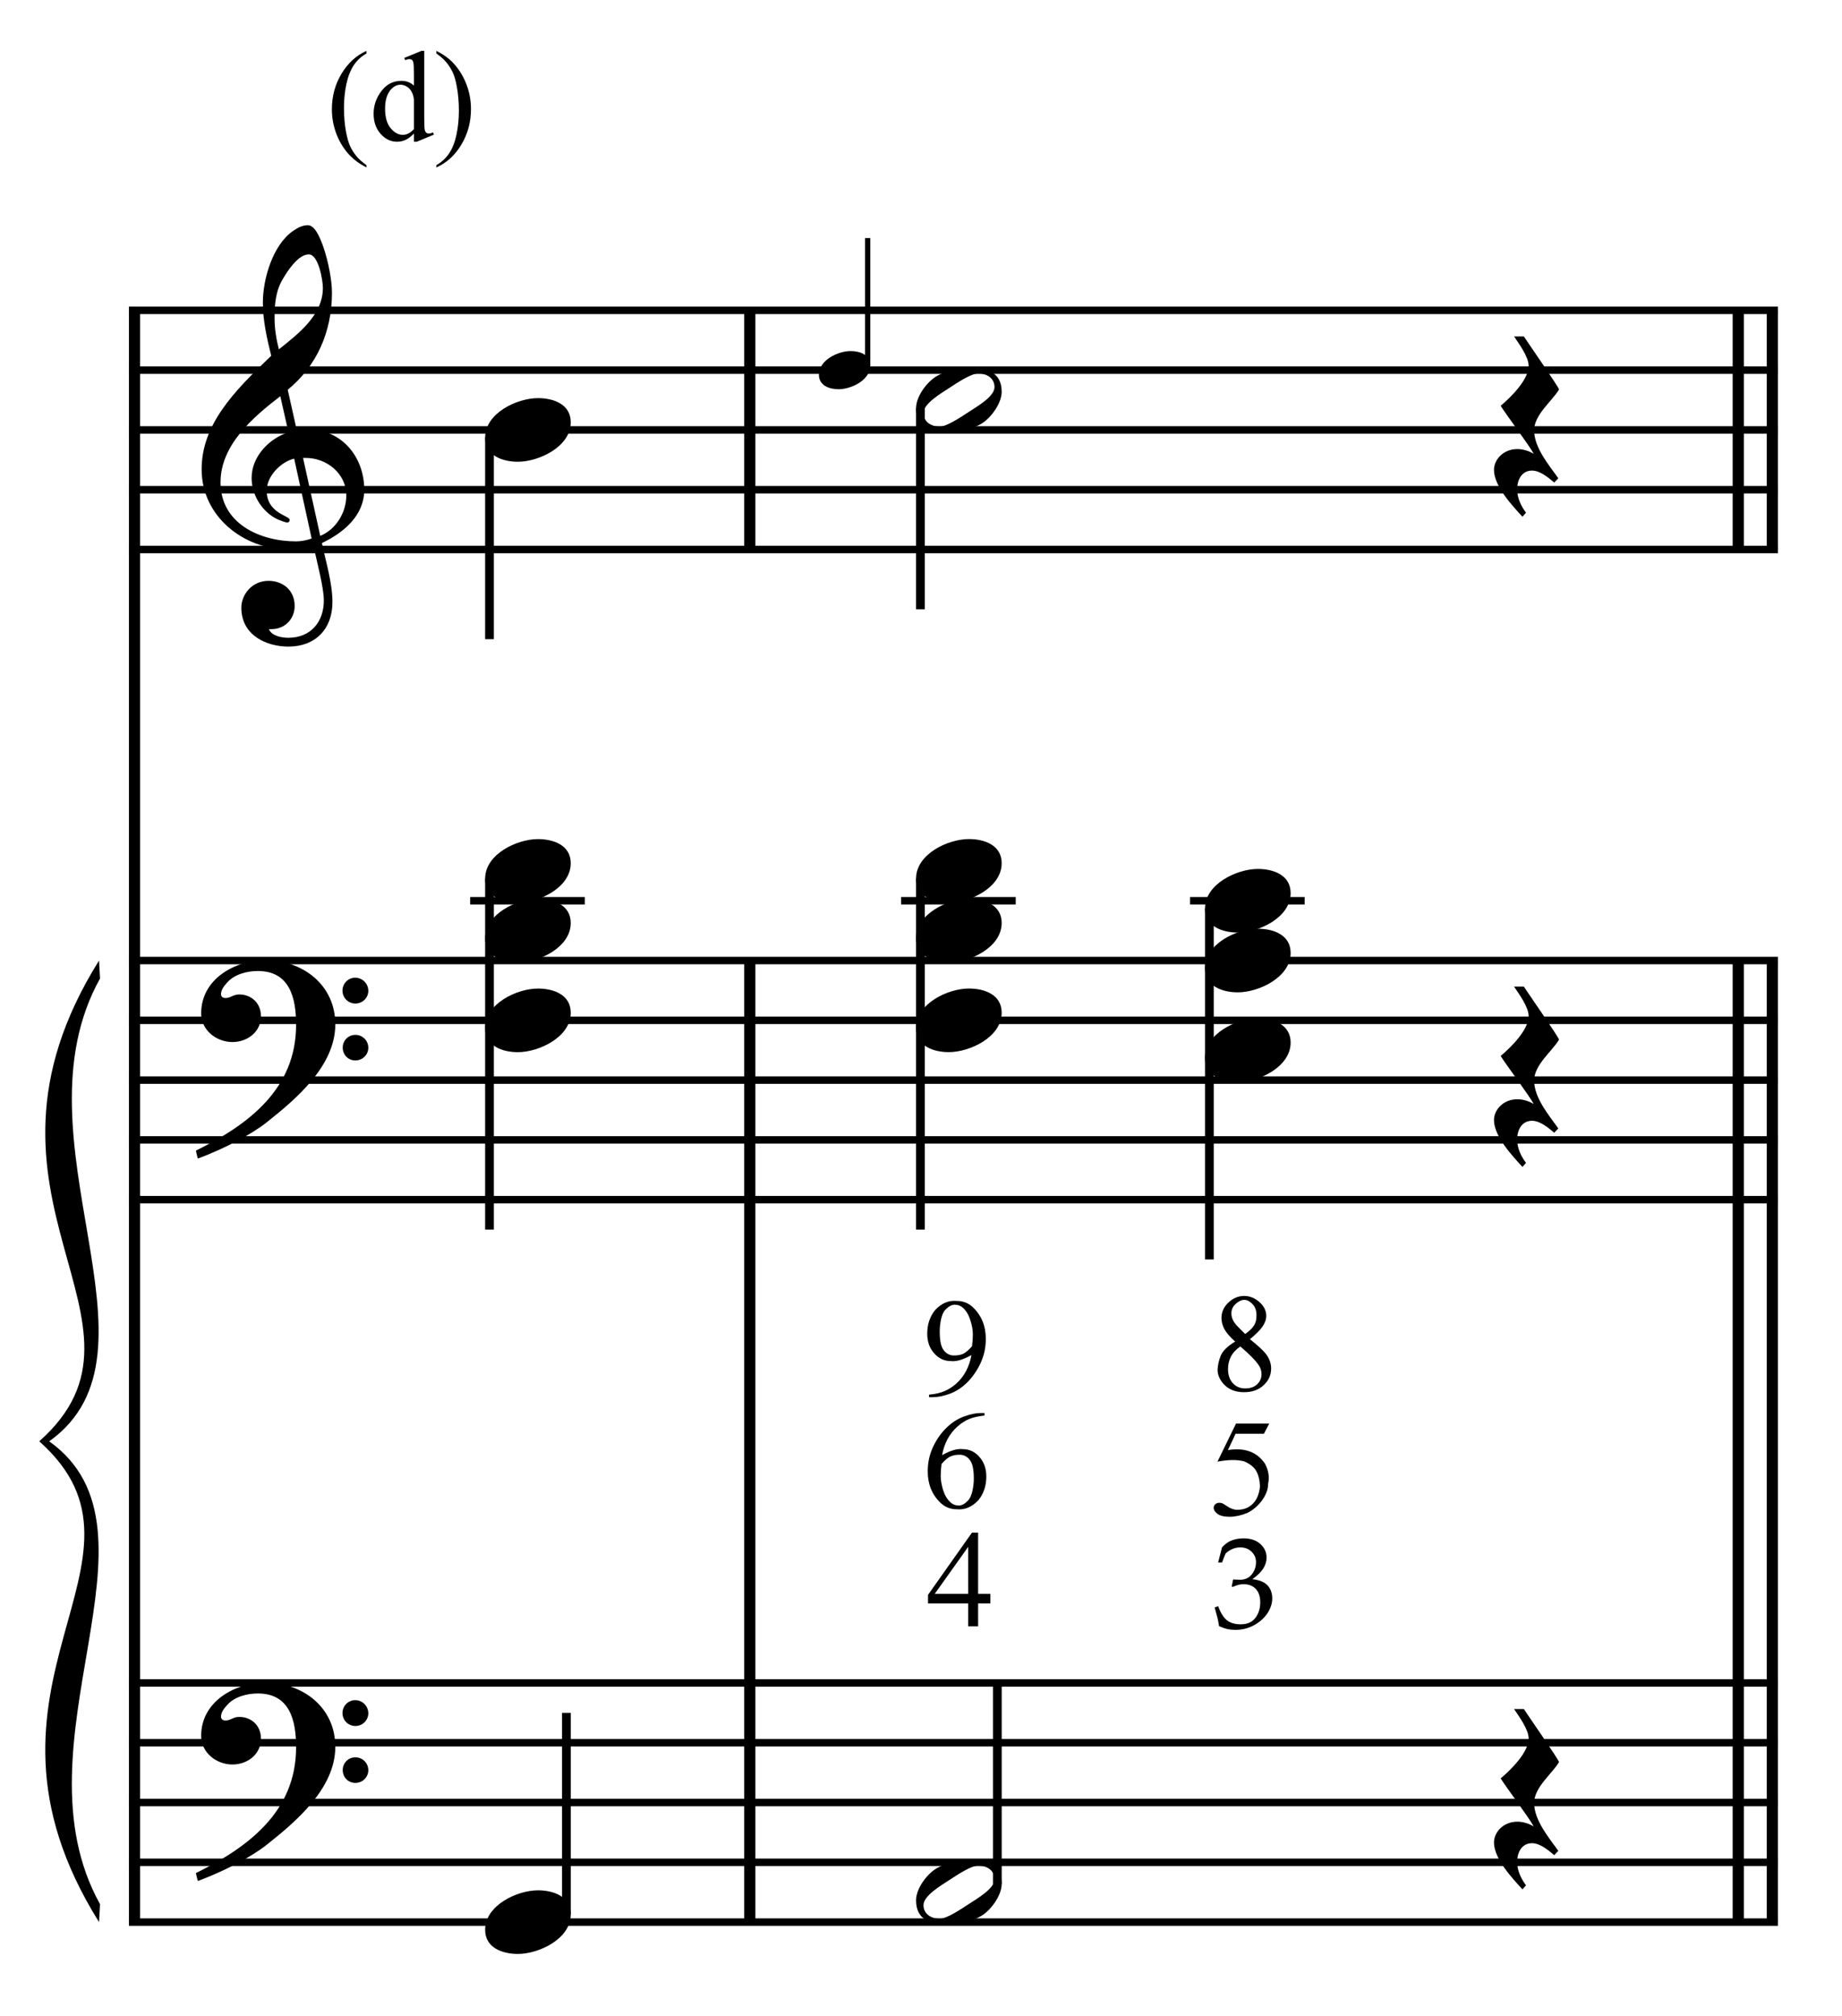 <?xml version="1.0" encoding="UTF-8" standalone="no"?>
<!DOCTYPE svg PUBLIC "-//W3C//DTD SVG 1.1//EN" "http://www.w3.org/Graphics/SVG/1.1/DTD/svg11.dtd">
<svg width="100%" height="100%" viewBox="0 0 658 720" version="1.1" xmlns="http://www.w3.org/2000/svg" xmlns:xlink="http://www.w3.org/1999/xlink" xml:space="preserve" xmlns:serif="http://www.serif.com/" style="fill-rule:evenodd;clip-rule:evenodd;stroke-miterlimit:10;">
    <g id="Trim" transform="matrix(4.167,0,0,4.167,0,0)">
        <g transform="matrix(0,1,1,0,-584.783,-12.848)">
            <path d="M39.452,596.315L177.613,596.315" style="fill:none;fill-rule:nonzero;stroke:black;stroke-width:0.96px;"/>
        </g>
        <g transform="matrix(0,1,1,0,-504.171,-37.725)">
            <path d="M120.064,568.448L202.491,568.448" style="fill:none;fill-rule:nonzero;stroke:black;stroke-width:0.96px;"/>
        </g>
        <g transform="matrix(0,1,1,0,-590.869,-124.423)">
            <path d="M151.027,655.146L171.527,655.146" style="fill:none;fill-rule:nonzero;stroke:black;stroke-width:0.96px;"/>
        </g>
        <g transform="matrix(0,1,1,0,-416.512,-125.384)">
            <path d="M207.723,568.448L290.15,568.448" style="fill:none;fill-rule:nonzero;stroke:black;stroke-width:0.96px;"/>
        </g>
        <g transform="matrix(0,1,1,0,-419.435,-122.461)">
            <path d="M204.8,568.448L287.227,568.448" style="fill:none;fill-rule:nonzero;stroke:black;stroke-width:0.96px;"/>
        </g>
        <g transform="matrix(0,1,1,0,-503.21,-212.082)">
            <path d="M238.686,655.146L259.186,655.146" style="fill:none;fill-rule:nonzero;stroke:black;stroke-width:0.96px;"/>
        </g>
        <g transform="matrix(0,1,1,0,-506.133,-209.159)">
            <path d="M235.763,655.146L256.263,655.146" style="fill:none;fill-rule:nonzero;stroke:black;stroke-width:0.96px;"/>
        </g>
        <g>
            <path d="M31.226,41.979C31.226,39.191 29.319,36.813 26.408,36.813C26.08,36.813 25.773,36.834 25.445,36.895L24.666,33.41C27.126,31.401 28.458,28.47 28.458,25.087C28.458,24.042 28.151,22.422 27.72,21.172C27.351,20.106 26.921,19.306 26.388,19.306C25.937,19.306 25.547,19.511 25.178,19.757C23.395,20.946 22.534,23.898 22.534,25.948C22.534,27.486 22.882,29.003 23.251,30.499C19.992,33.595 17.286,36.424 17.286,40.237C17.286,44.275 20.894,47.104 24.748,47.104C25.465,47.104 26.203,47.043 26.88,46.838C27.187,48.232 27.761,50.384 27.761,51.471C27.761,53.316 26.634,54.669 24.727,54.669C24.194,54.669 23.313,54.546 23.046,53.931L23.251,53.931C24.481,53.931 25.26,53.008 25.26,51.942C25.26,50.569 24.215,49.79 23.026,49.79C21.57,49.79 20.689,50.999 20.689,52.086C20.689,54.505 22.903,55.427 24.727,55.427C27.044,55.427 28.499,53.91 28.499,51.614C28.499,49.974 27.925,48.129 27.597,46.551C29.442,45.669 31.226,44.214 31.226,41.979ZM27.679,24.677C27.679,26.994 25.629,28.572 23.907,29.946C23.682,29.064 23.538,28.183 23.538,27.281C23.538,26.092 23.62,24.944 24.256,23.898C24.666,23.201 25.568,21.807 26.47,21.807C27.31,21.807 27.679,24.042 27.679,24.677ZM26.716,46.161C26.326,46.305 25.814,46.407 25.383,46.407C22.288,46.407 18.905,44.89 18.905,41.344C18.905,38.125 21.734,35.727 24.03,33.964L24.727,37.059C23.046,37.592 21.57,39.15 21.57,40.975C21.57,42.451 22.493,43.927 23.846,44.542C24.01,44.603 24.461,44.788 24.625,44.788C24.768,44.788 24.83,44.685 24.83,44.562C24.83,44.193 22.862,44.009 22.862,42.061C22.862,40.831 24.051,39.601 25.219,39.314L26.716,46.161ZM29.688,42.471C29.688,43.927 28.807,45.382 27.454,45.936L25.978,39.253L26.203,39.253C28.048,39.253 29.688,40.626 29.688,42.471Z" style="fill-rule:nonzero;"/>
            <path d="M28.745,87.808C28.745,84.446 25.978,82.314 22.759,82.314C20.115,82.314 17.245,83.933 17.245,86.865C17.245,88.32 18.557,89.325 19.93,89.325C21.201,89.325 22.37,88.464 22.37,87.111C22.37,85.963 21.529,85.245 20.504,85.245C19.992,85.245 19.766,85.553 19.336,85.553C19.049,85.553 18.946,85.389 18.946,85.225C18.946,84.835 19.233,84.487 19.479,84.22C20.094,83.523 21.16,83.236 22.103,83.236C24.871,83.236 25.383,85.594 25.383,87.849C25.383,93.363 21.283,96.418 16.794,98.632C16.937,99.226 16.917,99.247 16.978,99.308C19.213,98.468 21.55,97.258 22.882,96.192C25.363,94.224 28.745,91.375 28.745,87.808ZM31.574,84.938C31.574,84.323 31.082,83.81 30.447,83.81C29.852,83.81 29.36,84.302 29.36,84.917C29.36,85.532 29.852,86.024 30.467,86.024C31.082,86.024 31.574,85.532 31.574,84.938ZM31.574,89.817C31.574,89.202 31.082,88.71 30.467,88.71C29.852,88.71 29.381,89.202 29.381,89.796C29.381,90.432 29.852,90.903 30.467,90.903C31.082,90.903 31.574,90.411 31.574,89.817Z" style="fill-rule:nonzero;"/>
            <path d="M28.745,149.738C28.745,146.376 25.978,144.244 22.759,144.244C20.115,144.244 17.245,145.863 17.245,148.795C17.245,150.25 18.557,151.255 19.93,151.255C21.201,151.255 22.37,150.394 22.37,149.041C22.37,147.893 21.529,147.175 20.504,147.175C19.992,147.175 19.766,147.483 19.336,147.483C19.049,147.483 18.946,147.319 18.946,147.155C18.946,146.765 19.233,146.417 19.479,146.15C20.094,145.453 21.16,145.166 22.103,145.166C24.871,145.166 25.383,147.524 25.383,149.779C25.383,155.293 21.283,158.348 16.794,160.562C16.937,161.156 16.917,161.177 16.978,161.238C19.213,160.398 21.55,159.188 22.882,158.122C25.363,156.154 28.745,153.305 28.745,149.738ZM31.574,146.868C31.574,146.253 31.082,145.74 30.447,145.74C29.852,145.74 29.36,146.232 29.36,146.847C29.36,147.462 29.852,147.954 30.467,147.954C31.082,147.954 31.574,147.462 31.574,146.868ZM31.574,151.747C31.574,151.132 31.082,150.64 30.467,150.64C29.852,150.64 29.381,151.132 29.381,151.726C29.381,152.362 29.852,152.833 30.467,152.833C31.082,152.833 31.574,152.341 31.574,151.747Z" style="fill-rule:nonzero;"/>
        </g>
        <g transform="matrix(1,0,0,1,-97,-638.792)">
            <path d="M108.052,665.396L249.417,665.396" style="fill:none;fill-rule:nonzero;stroke:black;stroke-width:0.64px;"/>
        </g>
        <g transform="matrix(1,0,0,1,-97,-628.542)">
            <path d="M108.052,660.271L249.417,660.271" style="fill:none;fill-rule:nonzero;stroke:black;stroke-width:0.64px;"/>
        </g>
        <g transform="matrix(1,0,0,1,-97,-618.292)">
            <path d="M108.052,655.146L249.417,655.146" style="fill:none;fill-rule:nonzero;stroke:black;stroke-width:0.64px;"/>
        </g>
        <g transform="matrix(1,0,0,1,-97,-608.042)">
            <path d="M108.052,650.021L249.417,650.021" style="fill:none;fill-rule:nonzero;stroke:black;stroke-width:0.64px;"/>
        </g>
        <g transform="matrix(1,0,0,1,-97,-597.792)">
            <path d="M108.052,644.896L249.417,644.896" style="fill:none;fill-rule:nonzero;stroke:black;stroke-width:0.64px;"/>
        </g>
        <g transform="matrix(1,0,0,1,-97,-527.323)">
            <path d="M108.052,609.661L249.417,609.661" style="fill:none;fill-rule:nonzero;stroke:black;stroke-width:0.64px;"/>
        </g>
        <g transform="matrix(1,0,0,1,-97,-517.073)">
            <path d="M108.052,604.536L249.417,604.536" style="fill:none;fill-rule:nonzero;stroke:black;stroke-width:0.64px;"/>
        </g>
        <g transform="matrix(1,0,0,1,-97,-506.823)">
            <path d="M108.052,599.411L249.417,599.411" style="fill:none;fill-rule:nonzero;stroke:black;stroke-width:0.64px;"/>
        </g>
        <g transform="matrix(1,0,0,1,-97,-496.573)">
            <path d="M108.052,594.287L249.417,594.287" style="fill:none;fill-rule:nonzero;stroke:black;stroke-width:0.64px;"/>
        </g>
        <g transform="matrix(1,0,0,1,-97,-486.323)">
            <path d="M108.052,589.161L249.417,589.161" style="fill:none;fill-rule:nonzero;stroke:black;stroke-width:0.64px;"/>
        </g>
        <g transform="matrix(1,0,0,1,-97,-403.469)">
            <path d="M108.052,547.734L249.417,547.734" style="fill:none;fill-rule:nonzero;stroke:black;stroke-width:0.64px;"/>
        </g>
        <g transform="matrix(1,0,0,1,-97,-393.219)">
            <path d="M108.052,542.609L249.417,542.609" style="fill:none;fill-rule:nonzero;stroke:black;stroke-width:0.64px;"/>
        </g>
        <g transform="matrix(1,0,0,1,-97,-382.969)">
            <path d="M108.052,537.484L249.417,537.484" style="fill:none;fill-rule:nonzero;stroke:black;stroke-width:0.64px;"/>
        </g>
        <g transform="matrix(1,0,0,1,-97,-372.719)">
            <path d="M108.052,532.359L249.417,532.359" style="fill:none;fill-rule:nonzero;stroke:black;stroke-width:0.64px;"/>
        </g>
        <g transform="matrix(1,0,0,1,-97,-362.469)">
            <path d="M108.052,527.234L249.417,527.234" style="fill:none;fill-rule:nonzero;stroke:black;stroke-width:0.64px;"/>
        </g>
        <g transform="matrix(1,0,0,1,-97,-486.109)">
            <path d="M105.49,568.448C92.677,588.948 111.896,599.411 100.365,609.661L101.219,609.661C111.981,601.974 97.888,583.823 105.575,569.985" style="fill-rule:nonzero;"/>
        </g>
        <g transform="matrix(1,0,0,1,-97,-403.682)">
            <path d="M105.49,568.448C92.677,547.948 111.896,537.484 100.365,527.234L101.219,527.234C111.981,534.922 97.888,553.073 105.575,566.91" style="fill-rule:nonzero;"/>
        </g>
        <g transform="matrix(0,1,1,0,-603.886,-92.811)">
            <path d="M130.322,645.848L147.602,645.848" style="fill:none;fill-rule:nonzero;stroke:black;stroke-width:0.75px;"/>
        </g>
        <g transform="matrix(0,1,1,0,-559.683,-48.608)">
            <path d="M123.916,601.645L154.009,601.645" style="fill:none;fill-rule:nonzero;stroke:black;stroke-width:0.75px;"/>
        </g>
        <g transform="matrix(1,0,0,1,-97,-537.573)">
            <path d="M137.307,614.787L147.13,614.787" style="fill:none;fill-rule:nonzero;stroke:black;stroke-width:0.64px;"/>
        </g>
        <g transform="matrix(0,-1,-1,0,585.097,301.014)">
            <path d="M136.925,536.542L154.185,536.542" style="fill:none;fill-rule:nonzero;stroke:black;stroke-width:0.75px;"/>
        </g>
        <g transform="matrix(0,-1,-1,0,740.516,197.25)">
            <path d="M165.928,666.133L176.839,666.133" style="fill:none;fill-rule:nonzero;stroke:black;stroke-width:0.45px;"/>
        </g>
        <g transform="matrix(0,1,1,0,-569.486,-132.296)">
            <path d="M167.285,648.391L184.525,648.391" style="fill:none;fill-rule:nonzero;stroke:black;stroke-width:0.75px;"/>
        </g>
        <g transform="matrix(0,1,1,0,-522.74,-85.55)">
            <path d="M160.859,601.645L190.951,601.645" style="fill:none;fill-rule:nonzero;stroke:black;stroke-width:0.75px;"/>
        </g>
        <g transform="matrix(1,0,0,1,-97,-537.573)">
            <path d="M174.25,614.787L184.073,614.787" style="fill:none;fill-rule:nonzero;stroke:black;stroke-width:0.64px;"/>
        </g>
        <g transform="matrix(0,1,1,0,-495.407,-107.759)">
            <path d="M185.629,599.083L215.722,599.083" style="fill:none;fill-rule:nonzero;stroke:black;stroke-width:0.75px;"/>
        </g>
        <g transform="matrix(1,0,0,1,-97,-537.573)">
            <path d="M199.021,614.787L208.844,614.787" style="fill:none;fill-rule:nonzero;stroke:black;stroke-width:0.64px;"/>
        </g>
        <g transform="matrix(0,-1,-1,0,624.612,335.384)">
            <path d="M173.878,539.114L191.118,539.114" style="fill:none;fill-rule:nonzero;stroke:black;stroke-width:0.75px;"/>
        </g>
        <g>
            <path d="M48.928,36.198C48.928,34.64 47.431,34.128 46.119,34.128C44.315,34.128 41.589,35.419 41.589,37.51C41.589,39.068 43.085,39.581 44.397,39.581C46.201,39.581 48.928,38.289 48.928,36.198Z" style="fill-rule:nonzero;"/>
            <path d="M48.928,73.998C48.928,72.44 47.431,71.928 46.119,71.928C44.315,71.928 41.589,73.219 41.589,75.31C41.589,76.868 43.085,77.381 44.397,77.381C46.201,77.381 48.928,76.089 48.928,73.998Z" style="fill-rule:nonzero;"/>
            <path d="M48.928,79.123C48.928,77.565 47.431,77.053 46.119,77.053C44.315,77.053 41.589,78.344 41.589,80.435C41.589,81.993 43.085,82.506 44.397,82.506C46.201,82.506 48.928,81.214 48.928,79.123Z" style="fill-rule:nonzero;"/>
            <path d="M48.928,86.811C48.928,85.253 47.431,84.74 46.119,84.74C44.315,84.74 41.589,86.032 41.589,88.123C41.589,89.681 43.085,90.193 44.397,90.193C46.201,90.193 48.928,88.902 48.928,86.811Z" style="fill-rule:nonzero;"/>
            <path d="M48.928,164.111C48.928,162.553 47.431,162.04 46.119,162.04C44.315,162.04 41.589,163.332 41.589,165.423C41.589,166.981 43.085,167.493 44.397,167.493C46.201,167.493 48.928,166.202 48.928,164.111Z" style="fill-rule:nonzero;"/>
        </g>
        <g>
            <path d="M74.606,31.336C74.606,30.401 73.709,30.093 72.921,30.093C71.839,30.093 70.203,30.868 70.203,32.123C70.203,33.058 71.101,33.365 71.888,33.365C72.971,33.365 74.606,32.59 74.606,31.336Z" style="fill-rule:nonzero;"/>
            <path d="M85.87,33.595C85.87,31.914 84.62,31.545 83.205,31.545C82.262,31.545 80.971,31.791 80.171,32.324C79.372,32.857 78.531,34.025 78.531,34.989C78.531,36.67 79.761,37.039 81.196,37.039C82.18,37.039 83.41,36.793 84.23,36.26C85.009,35.747 85.87,34.538 85.87,33.595ZM85.255,33.185C85.255,34.005 83.718,34.866 83.103,35.276C82.324,35.788 81.155,36.567 80.561,36.567C79.843,36.567 79.167,36.178 79.167,35.399C79.167,34.579 80.745,33.677 81.36,33.267C82.139,32.754 83.267,32.016 83.861,32.016C84.579,32.016 85.255,32.406 85.255,33.185Z" style="fill-rule:nonzero;"/>
        </g>
        <path d="M133.649,33.39C133.649,33.205 130.82,29.146 130.635,28.839L129.795,28.839C130.246,29.515 131.045,30.602 131.045,31.36C131.045,32.549 129.508,34.066 128.647,34.784C129.036,35.44 131.127,38.207 131.476,38.904C131.086,38.658 130.553,38.494 130.082,38.494C128.872,38.494 128.073,39.396 128.073,40.278C128.073,41.692 129.672,43.373 130.512,44.296L130.82,43.947C130.471,43.496 130.061,42.758 130.061,41.959C130.061,41.016 130.533,40.339 131.332,40.339C132.009,40.339 132.706,40.913 133.239,41.364L133.587,40.995C132.767,39.847 131.517,38.371 131.517,36.895C131.517,35.542 133.034,34.415 133.649,33.39Z" style="fill-rule:nonzero;"/>
        <g>
            <path d="M85.87,73.995C85.87,72.437 84.374,71.925 83.062,71.925C81.258,71.925 78.531,73.216 78.531,75.307C78.531,76.865 80.028,77.378 81.34,77.378C83.144,77.378 85.87,76.086 85.87,73.995Z" style="fill-rule:nonzero;"/>
            <path d="M85.87,79.12C85.87,77.562 84.374,77.049 83.062,77.049C81.258,77.049 78.531,78.341 78.531,80.432C78.531,81.99 80.028,82.502 81.34,82.502C83.144,82.502 85.87,81.211 85.87,79.12Z" style="fill-rule:nonzero;"/>
            <path d="M85.87,86.808C85.87,85.25 84.374,84.737 83.062,84.737C81.258,84.737 78.531,86.029 78.531,88.12C78.531,89.678 80.028,90.19 81.34,90.19C83.144,90.19 85.87,88.899 85.87,86.808Z" style="fill-rule:nonzero;"/>
        </g>
        <g>
            <path d="M110.641,76.557C110.641,74.999 109.145,74.487 107.833,74.487C106.029,74.487 103.302,75.778 103.302,77.869C103.302,79.427 104.799,79.94 106.111,79.94C107.915,79.94 110.641,78.648 110.641,76.557Z" style="fill-rule:nonzero;"/>
            <path d="M110.641,81.683C110.641,80.125 109.145,79.612 107.833,79.612C106.029,79.612 103.302,80.904 103.302,82.995C103.302,84.553 104.799,85.065 106.111,85.065C107.915,85.065 110.641,83.774 110.641,81.683Z" style="fill-rule:nonzero;"/>
            <path d="M110.641,89.37C110.641,87.812 109.145,87.299 107.833,87.299C106.029,87.299 103.302,88.591 103.302,90.682C103.302,92.24 104.799,92.752 106.111,92.752C107.915,92.752 110.641,91.461 110.641,89.37Z" style="fill-rule:nonzero;"/>
            <path d="M133.649,89.124C133.649,88.94 130.82,84.881 130.635,84.573L129.795,84.573C130.246,85.25 131.045,86.336 131.045,87.095C131.045,88.284 129.508,89.801 128.647,90.518C129.036,91.174 131.127,93.942 131.476,94.639C131.086,94.393 130.553,94.229 130.082,94.229C128.872,94.229 128.073,95.131 128.073,96.012C128.073,97.427 129.672,99.108 130.512,100.03L130.82,99.682C130.471,99.231 130.061,98.493 130.061,97.693C130.061,96.75 130.533,96.074 131.332,96.074C132.009,96.074 132.706,96.648 133.239,97.099L133.587,96.73C132.767,95.582 131.517,94.106 131.517,92.63C131.517,91.277 133.034,90.149 133.649,89.124Z" style="fill-rule:nonzero;"/>
            <path d="M85.87,161.502C85.87,159.821 84.62,159.452 83.205,159.452C82.262,159.452 80.971,159.698 80.171,160.231C79.372,160.764 78.531,161.932 78.531,162.896C78.531,164.577 79.761,164.946 81.196,164.946C82.18,164.946 83.41,164.7 84.23,164.167C85.009,163.654 85.87,162.445 85.87,161.502ZM85.255,161.092C85.255,161.912 83.718,162.773 83.103,163.183C82.324,163.695 81.155,164.474 80.561,164.474C79.843,164.474 79.167,164.085 79.167,163.306C79.167,162.486 80.745,161.584 81.36,161.174C82.139,160.661 83.267,159.923 83.861,159.923C84.579,159.923 85.255,160.313 85.255,161.092Z" style="fill-rule:nonzero;"/>
        </g>
        <path d="M133.649,151.051C133.649,150.867 130.82,146.808 130.635,146.5L129.795,146.5C130.246,147.177 131.045,148.263 131.045,149.022C131.045,150.211 129.508,151.728 128.647,152.445C129.036,153.101 131.127,155.869 131.476,156.566C131.086,156.32 130.553,156.156 130.082,156.156C128.872,156.156 128.073,157.058 128.073,157.939C128.073,159.354 129.672,161.035 130.512,161.957L130.82,161.609C130.471,161.158 130.061,160.42 130.061,159.62C130.061,158.677 130.533,158.001 131.332,158.001C132.009,158.001 132.706,158.575 133.239,159.026L133.587,158.657C132.767,157.509 131.517,156.033 131.517,154.557C131.517,153.204 133.034,152.076 133.649,151.051Z" style="fill-rule:nonzero;"/>
        <path d="M104.507,139.4C104.456,139.092 104.411,138.856 104.371,138.689C104.346,138.585 104.264,138.286 104.127,137.795L104.425,137.681C104.653,138.288 104.914,138.699 105.209,138.914C105.503,139.129 105.887,139.237 106.361,139.237C106.708,139.237 107,139.168 107.237,139.031C107.473,138.894 107.666,138.675 107.814,138.375C107.962,138.075 108.036,137.737 108.036,137.361C108.036,136.859 107.908,136.473 107.651,136.203C107.395,135.934 107.049,135.799 106.616,135.799C106.471,135.799 106.336,135.814 106.212,135.843C106.087,135.872 105.902,135.937 105.656,136.038L105.591,135.984L105.71,135.393C105.999,135.411 106.193,135.42 106.29,135.42C106.731,135.42 107.072,135.265 107.312,134.956C107.553,134.647 107.673,134.298 107.673,133.907C107.673,133.557 107.546,133.258 107.291,133.013C107.036,132.767 106.713,132.644 106.323,132.644C106.088,132.644 105.862,132.691 105.645,132.785C105.428,132.879 105.237,133.005 105.07,133.164C105.005,133.302 104.902,133.56 104.761,133.94L104.425,133.94L104.761,132.638C105.004,132.385 105.231,132.208 105.445,132.107C105.795,131.948 106.178,131.869 106.594,131.869C107.205,131.869 107.688,132.029 108.044,132.351C108.4,132.673 108.578,133.063 108.578,133.522C108.578,133.833 108.486,134.139 108.302,134.441C108.118,134.743 107.805,135.051 107.364,135.366C107.772,135.42 108.095,135.513 108.332,135.645C108.569,135.777 108.75,135.963 108.877,136.203C109.003,136.444 109.066,136.712 109.066,137.009C109.066,137.439 108.931,137.862 108.66,138.277C108.389,138.693 108.007,139.036 107.516,139.307C107.024,139.579 106.491,139.714 105.916,139.714C105.663,139.714 105.432,139.691 105.222,139.644C105.013,139.597 104.774,139.515 104.507,139.4Z" style="fill-rule:nonzero;"/>
        <g>
            <path d="M108.805,122.03L108.35,122.903L105.923,122.903L105.265,124.302C106.7,124.071 107.76,124.461 108.446,125.474C108.749,126.048 108.836,126.626 108.709,127.208C108.709,127.463 108.657,127.716 108.553,127.967C108.45,128.218 108.314,128.454 108.147,128.673C107.979,128.892 107.788,129.091 107.573,129.271C107.358,129.45 107.138,129.592 106.915,129.695C106.389,129.91 105.891,130.018 105.42,130.018C104.942,130.018 104.593,129.936 104.374,129.773C104.155,129.61 104.045,129.432 104.045,129.241C104.045,129.129 104.091,129.032 104.183,128.948C104.274,128.864 104.388,128.822 104.523,128.822C104.627,128.822 104.717,128.838 104.793,128.87C104.868,128.902 104.998,128.982 105.181,129.109C105.484,129.317 105.779,129.42 106.066,129.42C106.616,129.42 107.063,129.247 107.405,128.9C107.748,128.553 107.952,128.053 108.015,127.399C107.983,126.825 107.868,126.379 107.669,126.06C107.477,125.741 107.142,125.478 106.664,125.271C106.058,125.111 105.293,125.119 104.368,125.295L105.958,122.03L108.805,122.03Z" style="fill-rule:nonzero;"/>
            <path d="M84.902,136.628L84.902,137.453L83.849,137.453L83.849,139.414L83,139.414L83,137.453L79.556,137.453L79.556,136.711L83.323,131.378L83.849,131.378L83.849,136.628L84.902,136.628ZM83,136.628L83,132.598L80.13,136.628L83,136.628Z" style="fill-rule:nonzero;"/>
        </g>
        <path d="M84.398,121.126L84.398,121.341C83.879,121.397 83.445,121.495 83.094,121.634C82.743,121.774 82.401,121.995 82.066,122.298C81.731,122.593 81.452,122.948 81.229,123.362C81.006,123.777 80.85,124.235 80.762,124.738C81.488,124.331 82.082,124.16 82.544,124.223C83.094,124.223 83.565,124.443 83.955,124.881C84.354,125.328 84.553,125.89 84.553,126.567C84.553,127.357 84.33,128.03 83.883,128.588C83.333,129.178 82.716,129.441 82.03,129.377C81.488,129.377 81.025,129.198 80.643,128.839C79.901,128.138 79.531,127.233 79.531,126.125C79.531,125.399 79.674,124.72 79.961,124.086C80.248,123.452 80.623,122.904 81.085,122.442C81.556,121.971 82.062,121.636 82.604,121.437C83.162,121.23 83.648,121.126 84.063,121.126L84.398,121.126ZM80.715,125.491C80.667,125.842 80.643,126.181 80.643,126.507C80.643,126.866 80.711,127.273 80.846,127.727C80.99,128.174 81.197,128.52 81.468,128.768C81.667,128.959 81.91,129.055 82.197,129.055C82.452,129.055 82.712,128.915 82.975,128.636C83.246,128.365 83.413,127.819 83.477,126.998C83.501,126.169 83.413,125.591 83.214,125.264C83.007,124.921 82.716,124.734 82.341,124.702C81.998,124.694 81.715,124.742 81.492,124.845C81.277,124.933 81.017,125.148 80.715,125.491Z" style="fill-rule:nonzero;"/>
        <g>
            <path d="M79.643,119.768L79.643,119.553C79.907,119.529 80.144,119.493 80.355,119.445C80.566,119.397 80.764,119.336 80.947,119.26C81.13,119.184 81.306,119.092 81.473,118.985C81.64,118.877 81.808,118.752 81.975,118.608C82.661,117.986 83.095,117.169 83.279,116.157C82.553,116.563 81.959,116.735 81.497,116.671C80.947,116.671 80.477,116.452 80.086,116.013C79.687,115.567 79.488,115.005 79.488,114.327C79.488,113.538 79.711,112.864 80.158,112.306C80.708,111.716 81.326,111.453 82.011,111.517C82.553,111.517 83.016,111.696 83.398,112.055C84.14,112.764 84.51,113.669 84.51,114.77C84.51,115.495 84.367,116.173 84.08,116.802C83.793,117.432 83.418,117.986 82.956,118.465C82.486,118.935 81.979,119.27 81.437,119.469C80.895,119.668 80.409,119.768 79.978,119.768L79.643,119.768ZM83.327,115.403C83.374,115.06 83.398,114.722 83.398,114.387C83.398,114.02 83.327,113.614 83.183,113.167C83.048,112.729 82.844,112.382 82.573,112.127C82.366,111.935 82.123,111.84 81.844,111.84C81.597,111.84 81.334,111.979 81.055,112.258C80.783,112.537 80.62,113.083 80.564,113.897C80.54,114.726 80.628,115.304 80.827,115.631C81.035,115.973 81.326,116.161 81.7,116.193C82.027,116.201 82.31,116.157 82.549,116.061C82.773,115.957 83.032,115.738 83.327,115.403Z" style="fill-rule:nonzero;"/>
            <path d="M105.884,115C105.454,114.617 105.151,114.269 104.975,113.954C104.8,113.639 104.712,113.314 104.712,112.979C104.712,112.469 104.912,112.026 105.31,111.652C105.709,111.277 106.159,111.09 106.662,111.09C107.132,111.09 107.566,111.265 107.965,111.616C108.356,111.959 108.551,112.353 108.551,112.8C108.551,113.095 108.445,113.398 108.234,113.709C108.023,114.02 107.662,114.382 107.152,114.797C107.83,115.339 108.284,115.757 108.515,116.052C108.818,116.451 108.97,116.87 108.97,117.308C108.97,117.874 108.754,118.352 108.324,118.743C107.901,119.142 107.343,119.341 106.65,119.341C105.9,119.341 105.314,119.106 104.892,118.635C104.549,118.261 104.378,117.846 104.378,117.392C104.401,117.001 104.489,116.614 104.641,116.232C104.8,115.817 105.215,115.407 105.884,115ZM106.745,114.354C106.945,114.211 107.108,114.075 107.236,113.948C107.363,113.82 107.463,113.693 107.535,113.565C107.606,113.438 107.654,113.308 107.678,113.176C107.702,113.045 107.714,112.899 107.714,112.74C107.714,112.333 107.598,112.015 107.367,111.783C107.136,111.544 106.905,111.425 106.674,111.425C106.434,111.425 106.187,111.54 105.932,111.771C105.685,111.995 105.561,112.266 105.561,112.585C105.561,112.991 105.761,113.386 106.159,113.768L106.745,114.354ZM106.327,115.419C105.944,115.69 105.673,115.985 105.514,116.304C105.354,116.622 105.274,116.973 105.274,117.356C105.274,117.866 105.412,118.271 105.687,118.57C105.962,118.869 106.315,119.018 106.745,119.018C107.176,119.018 107.517,118.901 107.768,118.665C108.019,118.43 108.144,118.141 108.144,117.798C108.144,117.519 108.069,117.268 107.917,117.045C107.782,116.838 107.58,116.599 107.313,116.327C107.046,116.056 106.717,115.753 106.327,115.419Z" style="fill-rule:nonzero;"/>
        </g>
        <g>
            <path d="M31.416,14.154L31.416,14.353C30.875,14.08 30.424,13.762 30.063,13.396C29.547,12.877 29.149,12.265 28.87,11.56C28.591,10.854 28.451,10.122 28.451,9.363C28.451,8.253 28.725,7.24 29.273,6.325C29.821,5.411 30.535,4.756 31.416,4.362L31.416,4.588C30.976,4.831 30.614,5.164 30.331,5.587C30.048,6.009 29.837,6.545 29.697,7.193C29.558,7.841 29.488,8.518 29.488,9.223C29.488,9.989 29.547,10.686 29.665,11.312C29.758,11.807 29.871,12.203 30.003,12.502C30.136,12.801 30.314,13.089 30.538,13.364C30.762,13.64 31.054,13.903 31.416,14.154Z" style="fill-rule:nonzero;"/>
            <path d="M35.482,11.447C35.242,11.697 35.007,11.877 34.778,11.987C34.549,12.096 34.302,12.15 34.037,12.15C33.5,12.15 33.031,11.926 32.63,11.476C32.229,11.027 32.028,10.45 32.028,9.744C32.028,9.039 32.25,8.393 32.694,7.808C33.138,7.222 33.709,6.93 34.408,6.93C34.841,6.93 35.199,7.068 35.482,7.343L35.482,6.436C35.482,5.873 35.468,5.528 35.442,5.399C35.415,5.27 35.373,5.182 35.315,5.136C35.258,5.089 35.186,5.066 35.101,5.066C35.007,5.066 34.884,5.095 34.73,5.152L34.66,4.964L36.126,4.362L36.368,4.362L36.368,10.05C36.368,10.627 36.382,10.979 36.408,11.106C36.435,11.233 36.478,11.321 36.537,11.372C36.596,11.422 36.665,11.447 36.744,11.447C36.841,11.447 36.97,11.416 37.131,11.355L37.19,11.543L35.729,12.15L35.482,12.15L35.482,11.447ZM35.482,11.071L35.482,8.536C35.46,8.292 35.396,8.07 35.289,7.87C35.181,7.669 35.039,7.518 34.862,7.416C34.684,7.314 34.512,7.263 34.343,7.263C34.028,7.263 33.747,7.404 33.5,7.687C33.174,8.059 33.011,8.604 33.011,9.32C33.011,10.043 33.169,10.597 33.484,10.982C33.799,11.367 34.15,11.56 34.537,11.56C34.862,11.56 35.178,11.397 35.482,11.071Z" style="fill-rule:nonzero;"/>
            <path d="M37.41,4.588L37.41,4.362C37.954,4.631 38.407,4.948 38.769,5.313C39.281,5.836 39.677,6.449 39.956,7.153C40.235,7.856 40.375,8.589 40.375,9.352C40.375,10.462 40.102,11.475 39.556,12.389C39.01,13.304 38.295,13.959 37.41,14.353L37.41,14.154C37.85,13.907 38.213,13.573 38.498,13.152C38.782,12.731 38.994,12.196 39.132,11.546C39.269,10.896 39.338,10.219 39.338,9.513C39.338,8.75 39.279,8.054 39.161,7.424C39.072,6.93 38.96,6.534 38.825,6.237C38.691,5.94 38.513,5.653 38.291,5.377C38.069,5.102 37.775,4.839 37.41,4.588Z" style="fill-rule:nonzero;"/>
        </g>
    </g>
</svg>
